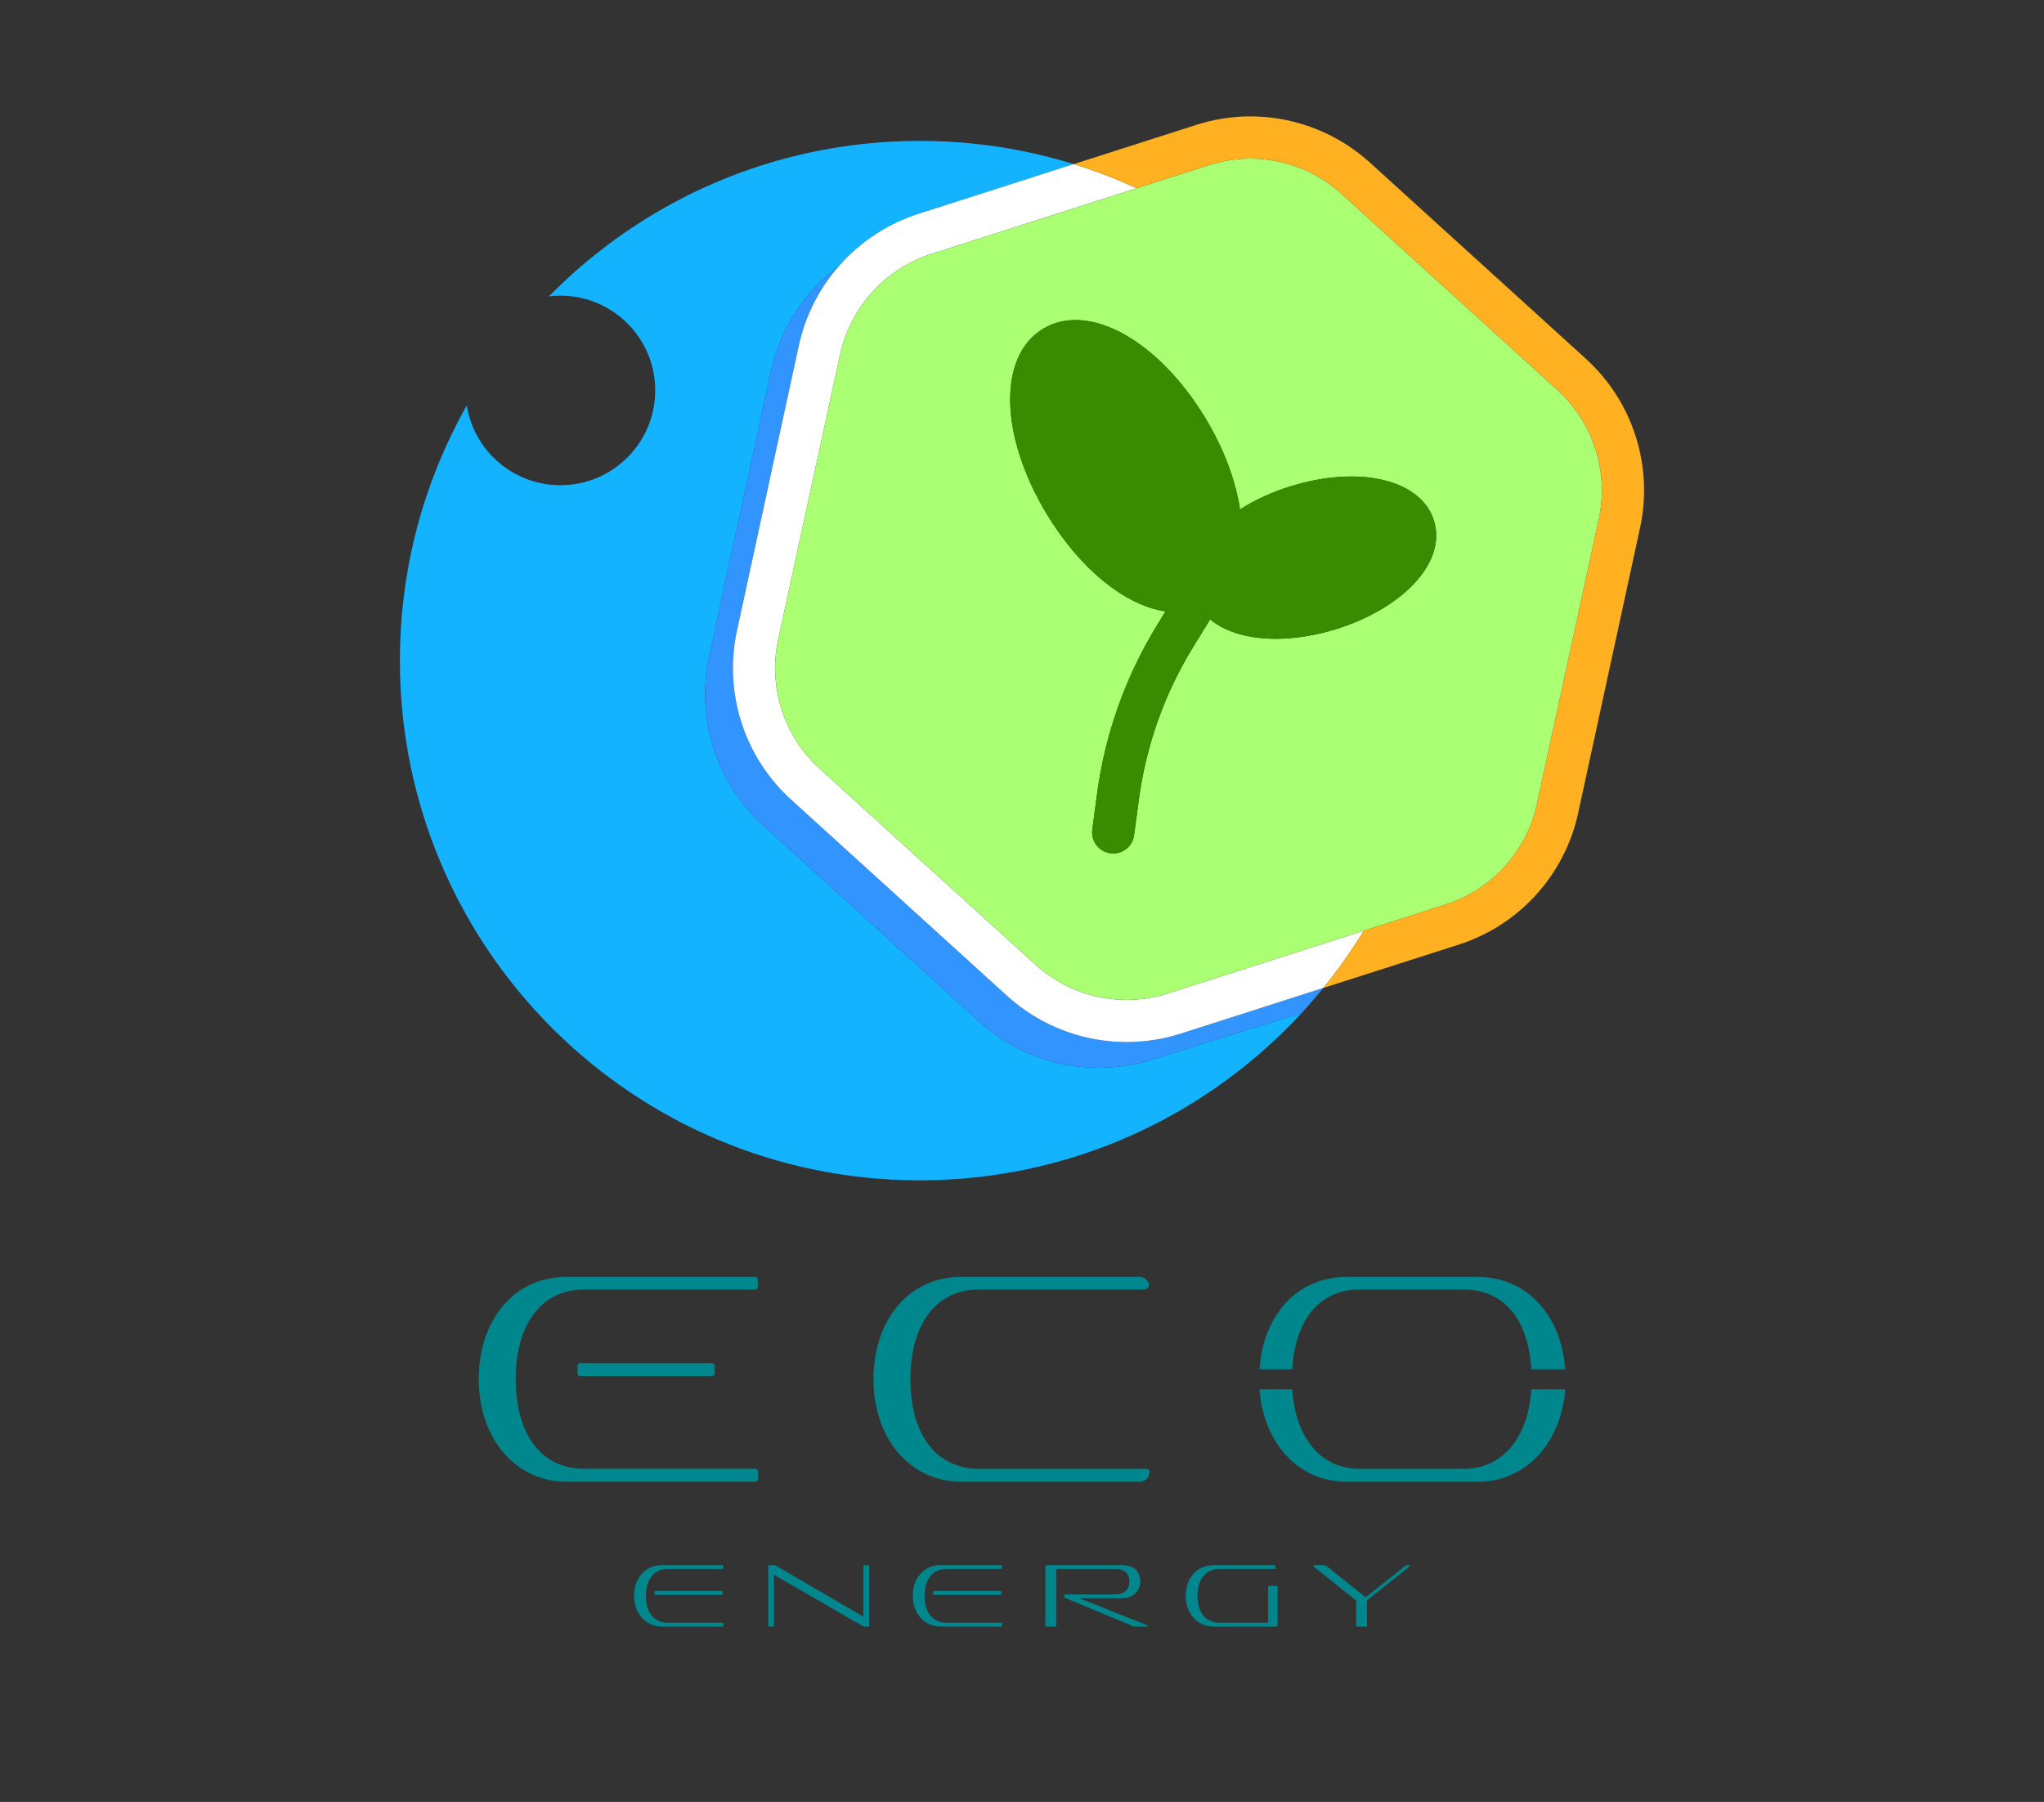 <?xml version="1.0" encoding="utf-8"?>
<!-- Generator: Adobe Illustrator 29.4.0, SVG Export Plug-In . SVG Version: 9.03 Build 0)  -->
<svg version="1.1" id="レイヤー_1" xmlns="http://www.w3.org/2000/svg" xmlns:xlink="http://www.w3.org/1999/xlink" x="0px"
	 y="0px" viewBox="0 0 408.282 359.932" style="enable-background:new 0 0 408.282 359.932;" xml:space="preserve">
<rect x="0" y="0" width="408.282" height="359.932" fill="#333333" stroke="none"/>
<g>
	<path style="fill:none;" d="M171.669,61.649c0.202-0.305,0.406-0.609,0.62-0.906
		C172.075,61.041,171.87,61.344,171.669,61.649z"/>
	<path style="fill:none;" d="M170.064,64.419c0.125-0.249,0.255-0.495,0.387-0.739
		C170.319,63.924,170.189,64.17,170.064,64.419z"/>
	<path style="fill:none;" d="M181.155,43.541c-0.148,0.059-0.289,0.129-0.436,0.189
		C180.866,43.669,181.007,43.6,181.155,43.541z"/>
	<path style="fill:none;" d="M173.314,59.405c-0.28,0.343-0.548,0.695-0.811,1.052
		c0.266-0.358,0.535-0.712,0.818-1.057
		C173.318,59.402,173.316,59.403,173.314,59.405z"/>
	<polygon style="fill:none;" points="217.02,40.81 227.04,37.6 217.018,40.809 	"/>
	<path style="fill:none;" d="M170.841,62.983c0.156-0.269,0.316-0.537,0.481-0.801
		C171.157,62.446,170.998,62.713,170.841,62.983z"/>
	<path style="fill:none;" d="M219.28,34.4c-0.157-0.059-0.318-0.108-0.476-0.166
		c0.434,0.154,0.867,0.311,1.297,0.475
		C219.83,34.603,219.557,34.497,219.28,34.4z"/>
	<path style="fill:none;" d="M169.362,65.93c0.101-0.236,0.208-0.469,0.316-0.701
		C169.57,65.462,169.463,65.694,169.362,65.93z"/>
	<path style="fill:none;" d="M269.47,190.46c0-0.01,0-0.01,0-0.01
		c0.02-0.01,0.02-0.02,0.02-0.03c-0.01,0.015-0.02,0.029-0.03,0.043
		L269.47,190.46z"/>
	<path style="fill:none;" d="M168.228,69.123c0.056-0.197,0.123-0.388,0.183-0.583
		C168.35,68.734,168.284,68.926,168.228,69.123z"/>
	<path style="fill:none;" d="M168.747,67.503c0.079-0.224,0.168-0.444,0.253-0.666
		C168.915,67.059,168.826,67.278,168.747,67.503z"/>
	<path style="fill:none;" d="M178.961,44.501c-0.228,0.109-0.446,0.232-0.671,0.346
		C178.514,44.733,178.733,44.61,178.961,44.501z"/>
	<path style="fill:none;" d="M168.601,52.023c0.259-0.271,0.515-0.544,0.783-0.807
		C169.116,51.479,168.86,51.752,168.601,52.023z"/>
	<path style="fill:none;" d="M171.112,49.626c-0.297,0.255-0.581,0.523-0.869,0.787
		C170.531,50.148,170.815,49.881,171.112,49.626z"/>
	<path style="fill:none;" d="M167.577,53.138c0.059-0.068,0.115-0.138,0.175-0.205
		c-0.072,0.081-0.15,0.155-0.221,0.237
		C167.545,53.159,167.562,53.149,167.577,53.138z"/>
	<path style="fill:none;" d="M172.933,48.159c-0.309,0.232-0.605,0.478-0.906,0.719
		C172.328,48.637,172.625,48.391,172.933,48.159z"/>
	<path style="fill:none;" d="M176.859,45.594c-0.278,0.156-0.545,0.328-0.818,0.492
		C176.314,45.922,176.581,45.75,176.859,45.594z"/>
	<path style="fill:none;" d="M174.85,46.814c-0.303,0.198-0.594,0.411-0.89,0.617
		C174.255,47.225,174.547,47.012,174.85,46.814z"/>
	<g>
		<path style="fill:#14B3FF;" d="M224.91,212.87c-0.46,0.07-0.92,0.14-1.39,0.19
			c-0.29,0.03-0.59,0.06-0.87,0.08c-0.17,0.02-0.34,0.04-0.51,0.04
			c-0.34,0.03-0.68,0.05-1.03,0.06c-0.11,0.01-0.22,0.02-0.34,0.02
			c-0.36,0.02-0.71,0.02-1.07,0.03h-0.31c-0.48,0-0.95-0.02-1.43-0.04
			h-0.1c-1.58-0.07-3.16-0.25-4.71-0.53
			c-0.09-0.02-0.19-0.04-0.29-0.06c-1.55-0.29-3.07-0.68-4.56-1.18
			c-0.26-0.08-0.51-0.17-0.77-0.27c-0.77-0.27-1.52-0.56-2.27-0.89
			c-0.49-0.22-0.98-0.45-1.47-0.68c-1.47-0.73-2.89-1.55-4.26-2.48
			c-0.45-0.31-0.9-0.63-1.35-0.97c-0.88-0.66-1.74-1.36-2.57-2.12
			l-43.14-39.19c-9.39-8.52-13.51-21.41-10.82-33.79l12.36-56.96
			c1.85-8.52,6.73-15.91,13.52-20.96c0.071-0.081,0.149-0.156,0.221-0.237
			c0.276-0.31,0.563-0.61,0.85-0.91c0.259-0.271,0.515-0.544,0.783-0.807
			c0.28-0.275,0.57-0.538,0.859-0.803c0.288-0.265,0.572-0.532,0.869-0.787
			c0.299-0.257,0.608-0.5,0.916-0.747c0.301-0.242,0.597-0.487,0.906-0.719
			c0.335-0.252,0.682-0.488,1.026-0.728c0.296-0.207,0.587-0.42,0.89-0.617
			c0.389-0.254,0.791-0.49,1.191-0.729c0.273-0.163,0.54-0.335,0.818-0.492
			c0.468-0.263,0.949-0.504,1.43-0.747c0.225-0.113,0.444-0.237,0.671-0.346
			c0.576-0.275,1.166-0.526,1.759-0.771c0.147-0.061,0.288-0.13,0.436-0.189
			c0.749-0.298,1.511-0.573,2.285-0.821l31.03-9.94
			c-0.73-0.23-1.47-0.45-2.2-0.66c-0.65-0.18-1.31-0.36-1.96-0.53
			c-0.41-0.11-0.83-0.22-1.24-0.32c-1.37-0.35-2.74-0.66-4.12-0.95
			c-0.36-0.07-0.72-0.15-1.09-0.22c-0.35-0.07-0.71-0.14-1.07-0.2
			c-0.35-0.07-0.7-0.13-1.06-0.2c-0.74-0.13-1.48-0.25-2.22-0.36
			c-0.02,0-0.03-0.01-0.05-0.01c-0.74-0.11-1.48-0.22-2.22-0.31
			c-0.5-0.07-1-0.13-1.5-0.18c-0.54-0.07-1.08-0.13-1.63-0.18
			c-0.64-0.07-1.29-0.13-1.93-0.18c-0.28-0.02-0.56-0.04-0.84-0.06
			c-0.75-0.06-1.5-0.1-2.26-0.14c-0.6-0.03-1.19-0.06-1.79-0.07
			c-0.48-0.03-0.97-0.04-1.45-0.05c-0.71-0.01-1.43-0.02-2.14-0.02
			c-3.81,0-7.57,0.21-11.27,0.61c-1.52,0.16-3.04,0.36-4.54,0.59
			c-2.91,0.44-5.77,1.01-8.59,1.69c-0.62,0.15-1.23,0.3-1.84,0.46
			c-1.76,0.45-3.5,0.96-5.22,1.51c-1.56,0.49-3.1,1.02-4.63,1.59
			c-0.8,0.3-1.6,0.6-2.39,0.92c-0.76,0.3-1.52,0.62-2.27,0.94
			c-1.49,0.63-2.95,1.3-4.4,2c-0.45,0.22-0.9,0.44-1.35,0.67
			c-0.56,0.27-1.11,0.56-1.66,0.86c-0.59,0.3-1.18,0.61-1.76,0.94
			c-1,0.54-1.99,1.1-2.96,1.69c-0.46,0.26-0.91,0.54-1.36,0.82
			c-0.66,0.4-1.31,0.81-1.96,1.23c-0.41,0.26-0.83,0.53-1.24,0.82
			c-0.56,0.36-1.11,0.73-1.65,1.11c-0.49,0.34-0.98,0.68-1.46,1.03
			c-0.53,0.38-1.05,0.76-1.56,1.15c-0.52,0.38-1.03,0.77-1.54,1.18
			c-0.24,0.17-0.48,0.36-0.71,0.55c-0.39,0.3-0.78,0.62-1.17,0.94
			c-0.23,0.18-0.46,0.37-0.69,0.57c-0.56,0.46-1.13,0.93-1.68,1.41
			c-0.02,0.02-0.04,0.04-0.06,0.05c-0.57,0.5-1.13,1-1.69,1.5
			c-0.08,0.07-0.17,0.15-0.25,0.23c-0.47,0.43-0.93,0.86-1.39,1.3
			c-0.17,0.15-0.34,0.31-0.51,0.48c-0.47,0.44-0.93,0.9-1.39,1.36
			c-0.12,0.1-0.23,0.22-0.35,0.34c-0.09,0.08-0.17,0.17-0.26,0.26
			c-0.09,0.09-0.18,0.18-0.27,0.27c0.01,0,0.01,0,0.02,0
			c0.75-0.1,1.52-0.15,2.3-0.15c10.45,0,18.93,8.47,18.93,18.93
			s-8.48,18.93-18.93,18.93c-9.45,0-17.27-6.89-18.71-15.93
			c-0.57,1-1.12,2.01-1.65,3.03c-0.22,0.42-0.43,0.84-0.64,1.26
			c-0.25,0.48-0.49,0.97-0.72,1.45c-0.24,0.49-0.47,0.98-0.7,1.48
			c-0.23,0.49-0.46,0.98-0.68,1.48c-0.22,0.5-0.44,0.99-0.65,1.49
			c-0.22,0.51-0.43,1.01-0.63,1.51c-0.21,0.51-0.41,1.01-0.61,1.52
			c-0.43,1.11-0.85,2.22-1.24,3.35c-0.28,0.78-0.54,1.56-0.8,2.35
			c-0.13,0.41-0.26,0.82-0.39,1.23c-0.23,0.73-0.45,1.47-0.66,2.21
			c-0.2,0.71-0.39,1.41-0.58,2.13c-0.11,0.43-0.23,0.86-0.33,1.3
			c-0.19,0.74-0.37,1.49-0.53,2.24c-0.13,0.53-0.24,1.06-0.35,1.59
			c-0.07,0.35-0.14,0.69-0.21,1.05c-0.45,2.22-0.82,4.47-1.11,6.75
			c-0.06,0.44-0.11,0.89-0.16,1.33c-0.16,1.28-0.28,2.56-0.39,3.85
			c-0.03,0.37-0.05,0.74-0.08,1.12c-0.09,1.31-0.16,2.63-0.2,3.96
			c-0.01,0.34-0.02,0.68-0.02,1.02c-0.02,0.75-0.03,1.5-0.03,2.26
			c0,57.34,46.48,103.82,103.82,103.82c0.78,0,1.56-0.01,2.34-0.03
			c0.24,0,0.47-0.01,0.7-0.01c0.77-0.03,1.54-0.06,2.3-0.1
			c0.74-0.03,1.48-0.08,2.22-0.13c0.27-0.02,0.54-0.04,0.81-0.06
			c0.73-0.06,1.46-0.13,2.18-0.2c0.02,0,0.04,0,0.06-0.01
			c0.72-0.07,1.44-0.15,2.16-0.24c0.24-0.03,0.49-0.06,0.74-0.09
			c0.75-0.1,1.5-0.2,2.25-0.32c0.98-0.15,1.96-0.31,2.94-0.49
			c0.7-0.13,1.4-0.26,2.09-0.4c0.96-0.2,1.91-0.41,2.87-0.63
			c0.77-0.18,1.52-0.36,2.28-0.56c0.83-0.21,1.66-0.44,2.48-0.67
			c0.75-0.21,1.51-0.44,2.26-0.67c1.85-0.57,3.67-1.19,5.47-1.86
			c0.61-0.23,1.22-0.46,1.82-0.69c0.06-0.03,0.13-0.05,0.19-0.08
			c0.67-0.27,1.34-0.54,2-0.82c0.14-0.05,0.27-0.11,0.4-0.17
			c0.72-0.3,1.44-0.62,2.16-0.94c0.03-0.01,0.05-0.02,0.07-0.03
			c0.74-0.34,1.48-0.68,2.21-1.04c0.4-0.19,0.8-0.38,1.19-0.59
			c0.53-0.25,1.06-0.52,1.59-0.81c0.15-0.07,0.3-0.14,0.44-0.22
			c0.62-0.32,1.23-0.65,1.83-0.99c0.36-0.19,0.72-0.4,1.08-0.61
			c0.37-0.19,0.73-0.4,1.09-0.62c0.35-0.2,0.7-0.41,1.05-0.62
			c0.52-0.31,1.04-0.62,1.55-0.95c0.98-0.6,1.95-1.23,2.91-1.88
			c0.78-0.52,1.56-1.05,2.33-1.6c0.95-0.68,1.9-1.38,2.84-2.1
			c0.5-0.38,1-0.77,1.5-1.16c0.23-0.18,0.46-0.37,0.7-0.57
			c0.47-0.36,0.93-0.75,1.39-1.14c0.61-0.5,1.21-1.01,1.81-1.55
			c0.34-0.28,0.67-0.58,1-0.88c0.55-0.49,1.1-0.99,1.64-1.51
			c0.03-0.02,0.06-0.04,0.09-0.08c0.52-0.48,1.03-0.96,1.53-1.47
			c0.87-0.84,1.73-1.71,2.58-2.6c0.4-0.42,0.79-0.84,1.18-1.27
			l-29.72,9.29C228.52,212.17,226.73,212.59,224.91,212.87z"/>
	</g>
	<path style="fill:#3194FF;" d="M184.208,51.389c0.588-0.236,1.185-0.454,1.793-0.649
		C185.392,50.935,184.795,51.153,184.208,51.389z"/>
	<polygon style="fill:#3194FF;" points="217.018,40.809 186,50.74 217.02,40.81 	"/>
	<path style="fill:#3194FF;" d="M174.537,58.011c-0.423,0.451-0.832,0.915-1.223,1.394
		c0.002-0.002,0.004-0.003,0.007-0.005
		C173.709,58.923,174.116,58.461,174.537,58.011z"/>
	<path style="fill:#3194FF;" d="M176.186,56.4c0.333-0.3,0.674-0.593,1.022-0.877
		C176.86,55.807,176.52,56.099,176.186,56.4z"/>
	<path style="fill:#3194FF;" d="M182.477,52.156c0.411-0.199,0.831-0.381,1.253-0.56
		C183.308,51.775,182.888,51.957,182.477,52.156z"/>
	<path style="fill:#3194FF;" d="M179.211,54.038c0.341-0.229,0.689-0.447,1.04-0.66
		C179.9,53.591,179.552,53.809,179.211,54.038z"/>
	<path style="fill:#3194FF;" d="M174.73,57.812c0.355-0.372,0.72-0.734,1.096-1.085
		C175.45,57.078,175.085,57.44,174.73,57.812z"/>
	<path style="fill:#3194FF;" d="M180.812,53.04c0.364-0.209,0.736-0.404,1.11-0.597
		C181.547,52.636,181.175,52.831,180.812,53.04z"/>
	<path style="fill:#3194FF;" d="M177.672,55.154c0.331-0.258,0.668-0.506,1.011-0.749
		C178.34,54.647,178.003,54.896,177.672,55.154z"/>
	<path style="fill:#3194FF;" d="M268.25,192.2c0.21-0.28,0.41-0.57,0.6-0.85
		c0.03-0.04,0.05-0.07,0.07-0.1c0.19-0.26,0.37-0.53,0.55-0.79
		l-0.01,0.003C269.06,191.048,268.66,191.624,268.25,192.2z"/>
	<path style="fill:#3194FF;" d="M235.86,206.46c-1.78,0.57-3.57,0.99-5.39,1.27
		c-0.46,0.07-0.92,0.14-1.39,0.19c-0.29,0.03-0.59,0.06-0.87,0.08
		c-0.17,0.02-0.34,0.04-0.51,0.04c-0.34,0.03-0.68,0.05-1.03,0.06
		c-0.11,0.01-0.22,0.02-0.34,0.02c-0.36,0.02-0.71,0.02-1.07,0.03
		h-0.31c-0.48,0-0.95-0.02-1.43-0.04h-0.1
		c-1.58-0.07-3.16-0.25-4.71-0.53c-0.09-0.02-0.19-0.04-0.29-0.06
		c-1.55-0.29-3.07-0.68-4.56-1.18c-0.26-0.08-0.51-0.17-0.77-0.27
		c-0.77-0.27-1.52-0.56-2.27-0.89c-0.49-0.22-0.98-0.45-1.47-0.68
		c-1.47-0.73-2.89-1.55-4.26-2.48c-0.45-0.31-0.9-0.63-1.35-0.97
		c-0.88-0.66-1.74-1.36-2.57-2.12l-43.14-39.19
		c-9.39-8.52-13.51-21.41-10.82-33.79l12.36-56.96
		c1.299-5.983,4.104-11.402,8.006-15.852c-0.015,0.011-0.031,0.021-0.047,0.032
		c-6.79,5.05-11.67,12.44-13.52,20.96l-12.36,56.96
		c-2.69,12.38,1.43,25.27,10.82,33.79l43.14,39.19
		c0.83,0.76,1.69,1.46,2.57,2.12c0.45,0.34,0.9,0.66,1.35,0.97
		c1.37,0.93,2.79,1.75,4.26,2.48c0.49,0.23,0.98,0.46,1.47,0.68
		c0.75,0.33,1.5,0.62,2.27,0.89c0.26,0.1,0.51,0.19,0.77,0.27
		c1.49,0.5,3.01,0.89,4.56,1.18c0.1,0.02,0.2,0.04,0.29,0.06
		c1.55,0.28,3.13,0.46,4.71,0.53h0.1
		c0.48,0.02,0.95,0.04,1.43,0.04h0.31
		c0.36-0.01,0.71-0.01,1.07-0.03c0.12,0,0.23-0.01,0.34-0.02
		c0.35-0.01,0.69-0.03,1.03-0.06c0.17,0,0.34-0.02,0.51-0.04
		c0.28-0.02,0.58-0.05,0.87-0.08c0.47-0.05,0.93-0.12,1.39-0.19
		c1.82-0.28,3.61-0.7,5.39-1.27l29.72-9.29
		c0.22-0.23,0.42-0.45,0.63-0.68c0.81-0.89,1.6-1.8,2.37-2.72
		c0.4-0.47,0.79-0.94,1.18-1.41c0.02-0.02,0.04-0.05,0.06-0.08
		c0.03-0.03,0.05-0.06,0.07-0.08h-0.01L235.86,206.46z"/>
	<path style="fill:#FFFFFF;" d="M267.15,193.7c0.38-0.49,0.74-1,1.1-1.5
		c0.41-0.576,0.81-1.152,1.21-1.737c0.01-0.015,0.02-0.029,0.03-0.043
		c0.41-0.59,0.81-1.19,1.2-1.79c0.59-0.9,1.16-1.81,1.72-2.73
		l-39.12,12.53c-2.67,0.86-5.45,1.29-8.25,1.29
		c-6.74,0-13.21-2.49-18.2-7.03l-43.15-39.18
		c-7.13-6.48-10.29-16.36-8.25-25.78l12.37-56.95
		c0.121-0.559,0.262-1.111,0.417-1.657c0.056-0.197,0.122-0.388,0.183-0.583
		c0.107-0.348,0.215-0.695,0.336-1.037c0.079-0.224,0.168-0.444,0.253-0.666
		c0.117-0.304,0.234-0.608,0.362-0.907c0.101-0.236,0.208-0.468,0.316-0.701
		c0.125-0.272,0.253-0.543,0.387-0.81c0.125-0.249,0.255-0.495,0.387-0.739
		c0.127-0.234,0.257-0.466,0.39-0.696c0.156-0.27,0.316-0.537,0.481-0.801
		c0.113-0.18,0.229-0.357,0.346-0.533c0.202-0.306,0.406-0.609,0.62-0.906
		c0.07-0.097,0.143-0.191,0.214-0.287c0.263-0.356,0.531-0.709,0.811-1.052
		c0.391-0.479,0.8-0.943,1.223-1.394c0.063-0.068,0.129-0.133,0.193-0.2
		c0.356-0.371,0.72-0.734,1.096-1.085c0.119-0.111,0.24-0.218,0.36-0.327
		c0.334-0.3,0.674-0.593,1.022-0.877c0.153-0.125,0.307-0.247,0.463-0.369
		c0.331-0.258,0.668-0.507,1.011-0.749c0.175-0.124,0.35-0.248,0.528-0.367
		c0.341-0.229,0.689-0.447,1.04-0.66c0.186-0.113,0.371-0.229,0.56-0.338
		c0.364-0.209,0.736-0.404,1.11-0.597c0.185-0.095,0.368-0.196,0.556-0.287
		c0.411-0.199,0.831-0.382,1.253-0.56c0.16-0.068,0.316-0.143,0.477-0.208
		c0.588-0.235,1.185-0.454,1.793-0.649l31.018-9.931l10.022-3.209
		c-0.95-0.44-1.91-0.86-2.87-1.27c-0.58-0.25-1.16-0.49-1.75-0.73
		c-0.7-0.28-1.42-0.56-2.13-0.82c-0.062-0.024-0.127-0.047-0.189-0.071
		c-0.429-0.164-0.862-0.32-1.297-0.475c-0.726-0.265-1.454-0.526-2.194-0.764
		c-0.71-0.24-1.42-0.47-2.13-0.69h-0.01l-31.03,9.94
		c-0.775,0.248-1.536,0.523-2.285,0.821c-0.148,0.059-0.289,0.129-0.436,0.189
		c-0.593,0.245-1.183,0.496-1.759,0.771c-0.228,0.109-0.446,0.232-0.671,0.346
		c-0.481,0.242-0.963,0.484-1.43,0.747c-0.278,0.156-0.545,0.328-0.818,0.492
		c-0.4,0.239-0.802,0.475-1.191,0.729c-0.303,0.198-0.594,0.411-0.89,0.617
		c-0.344,0.24-0.691,0.476-1.026,0.728c-0.309,0.232-0.605,0.478-0.906,0.719
		c-0.307,0.247-0.617,0.49-0.916,0.747c-0.297,0.255-0.581,0.523-0.869,0.787
		c-0.289,0.266-0.579,0.529-0.859,0.803c-0.267,0.263-0.524,0.536-0.783,0.807
		c-0.287,0.3-0.574,0.6-0.85,0.91c-0.06,0.067-0.115,0.138-0.175,0.205
		c-3.902,4.45-6.707,9.868-8.006,15.852l-12.36,56.96
		c-2.69,12.38,1.43,25.27,10.82,33.79l43.14,39.19
		c0.83,0.76,1.69,1.46,2.57,2.12c0.45,0.34,0.9,0.66,1.35,0.97
		c1.37,0.93,2.79,1.75,4.26,2.48c0.49,0.23,0.98,0.46,1.47,0.68
		c0.75,0.33,1.5,0.62,2.27,0.89c0.26,0.1,0.51,0.19,0.77,0.27
		c1.49,0.5,3.01,0.89,4.56,1.18c0.1,0.02,0.2,0.04,0.29,0.06
		c1.55,0.28,3.13,0.46,4.71,0.53h0.1
		c0.48,0.02,0.95,0.04,1.43,0.04h0.31
		c0.36-0.01,0.71-0.01,1.07-0.03c0.12,0,0.23-0.01,0.34-0.02
		c0.35-0.01,0.69-0.03,1.03-0.06c0.17,0,0.34-0.02,0.51-0.04
		c0.28-0.02,0.58-0.05,0.87-0.08c0.47-0.05,0.93-0.12,1.39-0.19
		c1.82-0.28,3.61-0.7,5.39-1.27l28.46-9.12h0.01
		c0.45-0.56,0.9-1.12,1.34-1.69
		C266.18,195.01,266.67,194.36,267.15,193.7z"/>
	<path style="fill:#ABFF72;" d="M186,50.74c-0.608,0.195-1.205,0.413-1.793,0.649
		c-0.161,0.065-0.317,0.14-0.477,0.208c-0.422,0.179-0.842,0.361-1.253,0.56
		c-0.188,0.091-0.37,0.191-0.556,0.287c-0.374,0.192-0.746,0.388-1.11,0.597
		c-0.189,0.109-0.374,0.224-0.56,0.338c-0.352,0.214-0.7,0.431-1.04,0.66
		c-0.178,0.12-0.353,0.244-0.528,0.367c-0.343,0.242-0.681,0.491-1.011,0.749
		c-0.156,0.121-0.31,0.244-0.463,0.369c-0.348,0.284-0.689,0.576-1.022,0.877
		c-0.121,0.109-0.242,0.216-0.36,0.327c-0.376,0.351-0.741,0.713-1.096,1.085
		c-0.064,0.067-0.13,0.132-0.193,0.2c-0.42,0.45-0.827,0.912-1.216,1.389
		c-0.283,0.344-0.552,0.699-0.818,1.057c-0.071,0.096-0.144,0.19-0.214,0.287
		c-0.214,0.297-0.418,0.6-0.62,0.906c-0.117,0.177-0.233,0.354-0.346,0.533
		c-0.166,0.264-0.325,0.531-0.481,0.801c-0.134,0.23-0.263,0.462-0.39,0.696
		c-0.132,0.245-0.262,0.491-0.387,0.739c-0.134,0.267-0.261,0.538-0.387,0.81
		c-0.107,0.233-0.215,0.465-0.316,0.701c-0.128,0.299-0.245,0.603-0.362,0.907
		c-0.085,0.221-0.174,0.441-0.253,0.666c-0.121,0.342-0.229,0.689-0.336,1.037
		c-0.06,0.195-0.127,0.387-0.183,0.583c-0.155,0.546-0.296,1.098-0.417,1.657
		l-12.37,56.95c-2.04,9.42,1.12,19.3,8.25,25.78l43.15,39.18
		c4.99,4.54,11.46,7.03,18.2,7.03c2.8,0,5.58-0.43,8.25-1.29
		l39.12-12.53l16.38-5.24c9.18-2.93,16.16-10.61,18.2-20.03
		l12.37-56.96c2.04-9.42-1.12-19.29-8.26-25.77l-43.15-39.19
		c-4.98-4.53-11.45-7.03-18.19-7.03c-2.8,0-5.58,0.44-8.25,1.29
		l-14.47,4.63l-10.02,3.21L186,50.74z M240.785,83.539
		c3.628,5.997,6.027,12.364,6.905,18.219c2.92-1.879,6.395-3.489,10.298-4.684
		c13.72-4.2,25.948-1.214,28.447,6.946c1.327,4.334-0.354,9.066-4.733,13.324
		c-3.66,3.559-8.969,6.527-14.949,8.358c-4.188,1.282-8.238,1.894-11.914,1.894
		c-5.454,0-10.075-1.356-13.12-3.865l-3.292,5.341
		c-5.819,9.441-9.509,19.801-10.969,30.795l-0.923,6.951
		c-0.281,2.118-2.091,3.659-4.171,3.659c-0.185,0-0.372-0.012-0.56-0.038
		c-2.307-0.306-3.928-2.424-3.622-4.731l0.923-6.951
		c1.617-12.176,5.704-23.651,12.148-34.107l1.555-2.524
		c-7.908-1.162-16.949-8.25-23.708-19.424
		c-9.463-15.645-9.79-31.562-0.759-37.025
		C217.373,60.219,231.321,67.895,240.785,83.539z"/>
	<path style="fill:#FFB121;" d="M316.77,71.66l-43.14-39.19
		c-2.7-2.44-5.71-4.42-8.91-5.91c-0.5-0.23-1-0.45-1.49-0.65
		C261.21,25.08,259.14,24.45,257.03,24c-0.54-0.11-1.07-0.21-1.61-0.29
		c-1.86-0.31-3.75-0.46-5.66-0.46c-3.62,0-7.27,0.56-10.82,1.7
		l-24.46,7.83c0.71,0.22,1.42,0.45,2.13,0.69
		c0.74,0.238,1.468,0.499,2.194,0.764c0.157,0.058,0.319,0.107,0.476,0.166
		c0.276,0.098,0.55,0.203,0.821,0.309c0.062,0.024,0.127,0.047,0.189,0.071
		c0.71,0.26,1.43,0.54,2.13,0.82c0.59,0.24,1.17,0.48,1.75,0.73
		c0.96,0.41,1.92,0.83,2.87,1.27l14.47-4.63
		c2.67-0.85,5.45-1.29,8.25-1.29c6.74,0,13.21,2.5,18.19,7.03l43.15,39.19
		c7.14,6.48,10.3,16.35,8.26,25.77l-12.37,56.96
		c-2.04,9.42-9.02,17.1-18.2,20.03l-16.38,5.24
		c-0.56,0.92-1.13,1.83-1.72,2.73c-0.39,0.6-0.79,1.2-1.2,1.79
		c0,0.01,0,0.02-0.02,0.03c0,0,0,0,0,0.01c-0.18,0.26-0.36,0.53-0.55,0.79
		c-0.02,0.03-0.04,0.06-0.07,0.1c-0.19,0.28-0.39,0.57-0.6,0.85
		c-0.36,0.5-0.72,1.01-1.1,1.5c-0.48,0.66-0.97,1.31-1.48,1.95
		c-0.44,0.57-0.89,1.13-1.34,1.69l5.06-1.62l21.97-7.03
		c12.08-3.87,21.17-13.88,23.87-26.27l12.36-56.96
		C330.28,93.07,326.16,80.18,316.77,71.66z"/>
	<path style="fill:#398C00;" d="M208.342,65.68c-9.031,5.463-8.705,21.38,0.759,37.025
		c6.76,11.173,15.8,18.262,23.708,19.424l-1.555,2.524
		c-6.444,10.456-10.531,21.931-12.148,34.107l-0.923,6.951
		c-0.306,2.307,1.315,4.425,3.622,4.731c0.188,0.026,0.375,0.038,0.56,0.038
		c2.08,0,3.89-1.541,4.171-3.659l0.923-6.951
		c1.46-10.994,5.15-21.354,10.969-30.795l3.292-5.341
		c3.044,2.509,7.666,3.865,13.12,3.865c3.675,0,7.726-0.612,11.914-1.894
		c5.98-1.831,11.289-4.799,14.949-8.358c4.379-4.258,6.06-8.99,4.733-13.324
		c-2.499-8.16-14.727-11.146-28.447-6.946c-3.902,1.195-7.377,2.805-10.298,4.684
		c-0.879-5.855-3.278-12.222-6.905-18.219
		C231.321,67.895,217.373,60.219,208.342,65.68z"/>
	<path style="fill:#00878D;" d="M115.9,272.272c-0.36,0-0.54,0.24-0.54,0.66v1.32
		c0,0.42,0.18,0.6,0.54,0.6h26.193c0.42,0,0.66-0.18,0.66-0.42v-1.68
		c0-0.24-0.24-0.48-0.66-0.48H115.9z"/>
	<path style="fill:#00878D;" d="M150.833,293.391h-34.138c-8.28,0-13.68-6.54-13.68-17.879
		c0-11.22,5.28-17.939,13.68-17.939h34.05c0.347,0,0.628-0.281,0.628-0.628
		v-1.292c0-0.42-0.24-0.6-0.6-0.6h-37.619
		c-10.56,0-17.519,8.699-17.519,20.459c0,11.879,7.379,20.459,17.519,20.459H150.746
		c0.38,0,0.687-0.308,0.687-0.687v-1.233
		C151.433,293.631,151.194,293.391,150.833,293.391z"/>
	<path style="fill:#00878D;" d="M229.015,293.395h-33.48c-8.28,0-13.68-6.54-13.68-17.88
		c0-11.22,5.28-17.94,13.68-17.94h33.01c0.52,0,0.95-0.43,0.95-0.95
		c0-0.06-0.01-0.12-0.02-0.18c-0.01-0.08-0.04-0.15-0.07-0.22
		c-0.29-0.69-0.97-1.17-1.77-1.17h-35.64
		c-10.56,0-17.52,8.7-17.52,20.46c0,11.88,7.38,20.46,17.52,20.46h35.7
		c0.53,0,1.01-0.22,1.36-0.56c0.34-0.35,0.56-0.83,0.56-1.36
		C229.615,293.635,229.375,293.395,229.015,293.395z"/>
	<path style="fill:#00878D;" d="M292.315,293.395h-20.76c-7.7,0-12.82-6.17-13.44-15.88
		h-6.53c0.77,10.59,7.62,18.46,17.45,18.46h26.1
		c9.83,0,16.73-7.92,17.51-18.46h-6.77
		C305.255,287.275,300.075,293.395,292.315,293.395z"/>
	<path style="fill:#00878D;" d="M295.135,255.055h-26.1c-9.96,0-16.71,7.63-17.45,18.46
		h6.53c0.58-9.97,5.55-15.94,13.44-15.94h20.76
		c8.27,0,13,6.17,13.56,15.94h6.77
		C311.895,262.835,305.085,255.055,295.135,255.055z"/>
	<path style="fill:#00878D;" d="M144.306,324.13h-10.914c-2.647,0-4.373-1.962-4.373-5.365
		c0-3.367,1.688-5.384,4.373-5.384h10.895c0.115,0,0.191-0.054,0.191-0.162v-0.414
		c0-0.126-0.077-0.18-0.191-0.18h-12.026c-3.375,0-5.601,2.61-5.601,6.14
		c0,3.564,2.359,6.14,5.601,6.14h12.045c0.115,0,0.192-0.072,0.192-0.18v-0.396
		C144.498,324.202,144.421,324.13,144.306,324.13z"/>
	<path style="fill:#00878D;" d="M144.114,317.792h-13.215c-0.115,0-0.172,0.072-0.172,0.198
		v0.396c0,0.126,0.058,0.18,0.172,0.18h13.215c0.134,0,0.211-0.054,0.211-0.126
		v-0.504C144.325,317.864,144.248,317.792,144.114,317.792z"/>
	<path style="fill:#00878D;" d="M173.403,312.625h-0.748c-0.134,0-0.191,0.054-0.191,0.18v10.119
		l-17.454-10.173c-0.173-0.108-0.326-0.126-0.557-0.126h-0.805
		c-0.115,0-0.192,0.054-0.192,0.18v11.92c0,0.107,0.077,0.18,0.192,0.18h0.748
		c0.115,0,0.191-0.072,0.191-0.18v-10.174l17.723,10.245
		c0.134,0.072,0.345,0.108,0.556,0.108h0.537c0.134,0,0.192-0.072,0.192-0.18
		v-11.92C173.595,312.679,173.537,312.625,173.403,312.625z"/>
	<path style="fill:#00878D;" d="M199.968,324.13h-10.914c-2.647,0-4.373-1.962-4.373-5.365
		c0-3.367,1.688-5.384,4.373-5.384h10.895c0.115,0,0.191-0.054,0.191-0.162v-0.414
		c0-0.126-0.077-0.18-0.191-0.18h-12.026c-3.375,0-5.601,2.61-5.601,6.14
		c0,3.564,2.359,6.14,5.601,6.14h12.045c0.115,0,0.192-0.072,0.192-0.18v-0.396
		C200.16,324.202,200.084,324.13,199.968,324.13z"/>
	<path style="fill:#00878D;" d="M199.777,317.792h-13.215c-0.115,0-0.172,0.072-0.172,0.198
		v0.396c0,0.126,0.058,0.18,0.172,0.18h13.215c0.134,0,0.211-0.054,0.211-0.126
		v-0.504C199.988,317.864,199.911,317.792,199.777,317.792z"/>
	<path style="fill:#00878D;" d="M229.066,324.599l-13.522-5.366h8.593
		c2.052,0,3.625-1.314,3.625-3.367c0-2.179-1.554-3.24-3.606-3.24h-14.922
		c-0.269,0-0.422,0.144-0.422,0.396v11.704c0,0.107,0.077,0.18,0.192,0.18h1.784
		c0.115,0,0.192-0.072,0.192-0.18v-11.344h11.815c1.649,0,2.8,0.811,2.8,2.484
		c0,1.675-1.132,2.611-2.819,2.611h-10.051c-0.115,0-0.172,0.054-0.172,0.18
		v0.252c0,0.108,0.019,0.198,0.134,0.234l13.522,5.636
		c0.23,0.09,0.384,0.126,0.614,0.126h2.206c0.134,0,0.23-0.054,0.23-0.126
		C229.258,324.725,229.181,324.652,229.066,324.599z"/>
	<path style="fill:#00878D;" d="M254.998,316.784h-1.496c-0.115,0-0.191,0.071-0.191,0.198
		v7.147h-9.744c-2.646,0-4.373-1.962-4.373-5.365c0-3.367,1.688-5.384,4.373-5.384
		h10.99c0.135,0,0.192-0.054,0.192-0.162v-0.414c0-0.126-0.058-0.18-0.192-0.18
		h-12.122c-3.375,0-5.601,2.61-5.601,6.14c0,3.564,2.359,6.14,5.601,6.14h12.563
		c0.134,0,0.191-0.072,0.191-0.18v-7.742
		C255.19,316.855,255.132,316.784,254.998,316.784z"/>
	<path style="fill:#00878D;" d="M281.448,312.625h-0.346c-0.172,0-0.287,0.054-0.422,0.162
		l-7.902,6.266l-7.845-6.266c-0.134-0.108-0.249-0.162-0.422-0.162h-2.014
		c-0.115,0-0.173,0.054-0.173,0.144c0,0.036,0.02,0.09,0.077,0.145l8.497,6.806
		v5.006c0,0.107,0.057,0.18,0.191,0.18h1.765c0.134,0,0.191-0.072,0.191-0.18
		v-5.042l8.517-6.788c0.038-0.054,0.058-0.107,0.058-0.144
		C281.621,312.679,281.582,312.625,281.448,312.625z"/>
</g>
</svg>
